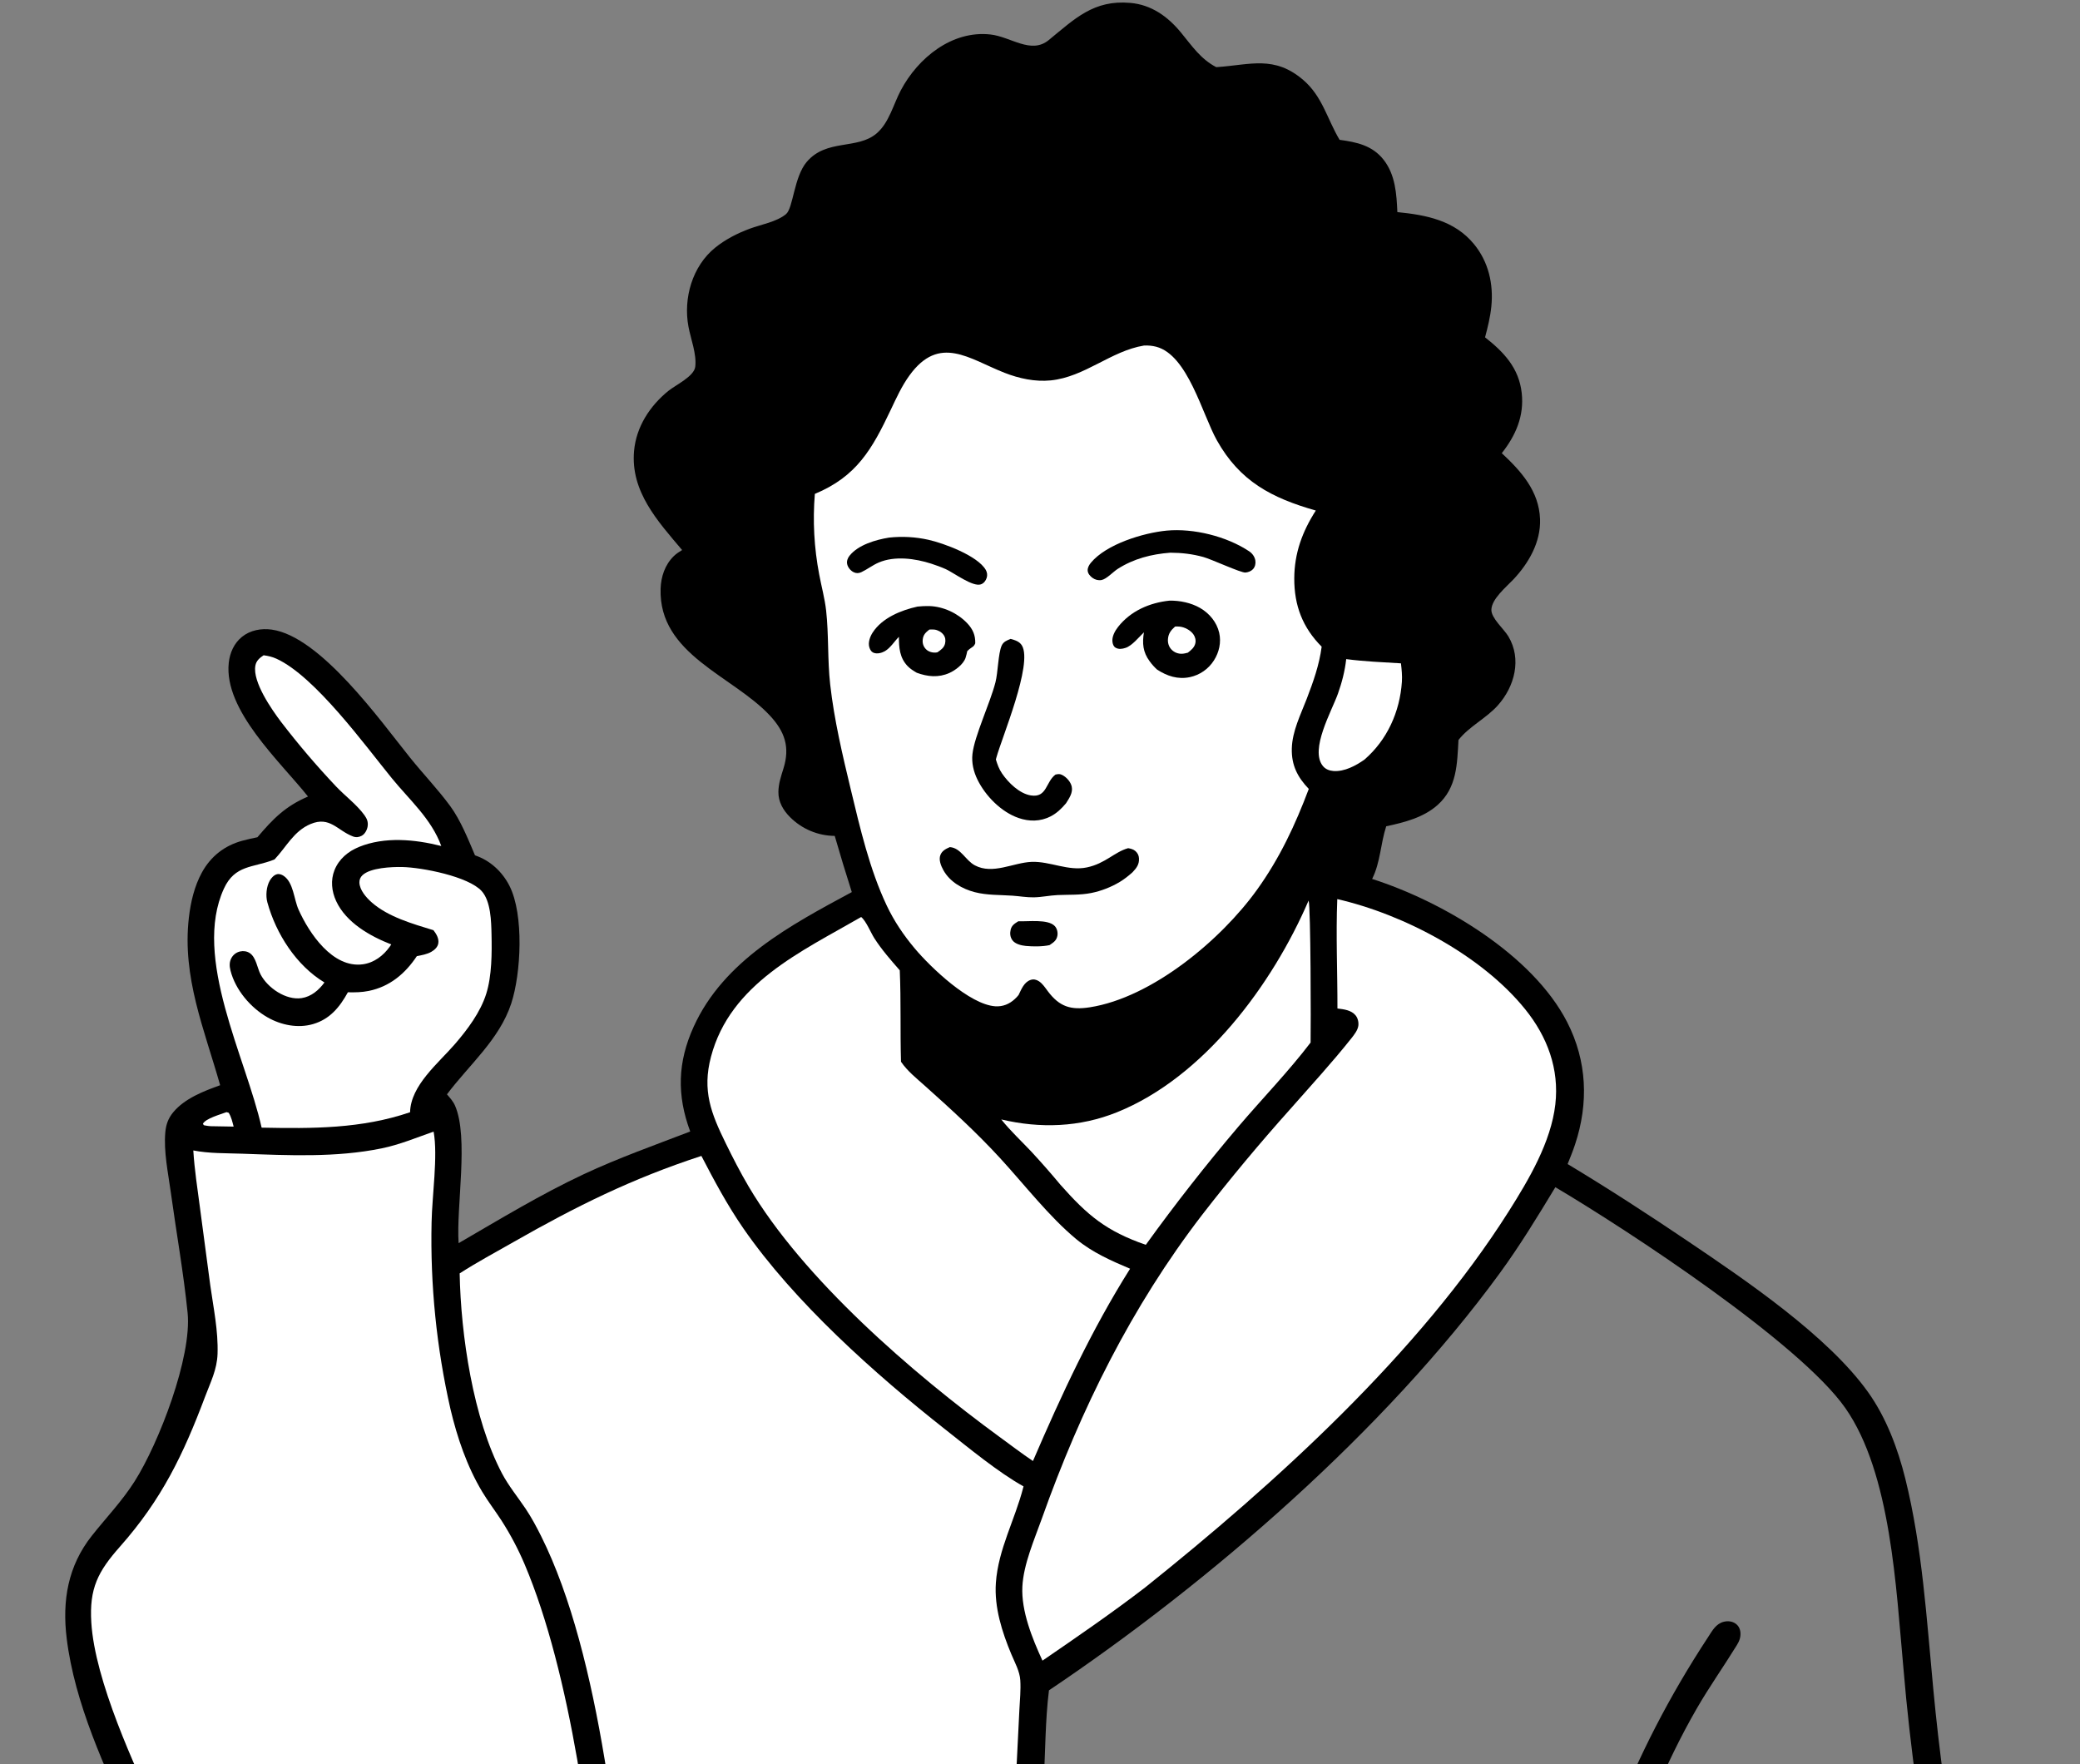 <svg width="250" height="212" viewBox="0 0 250 212" fill="none" xmlns="http://www.w3.org/2000/svg">
<rect x="0" y="0" width="250" height="212" fill="#808080" stroke="none"/>
<path d="M186.874 249.998C186.539 249.791 186.097 249.581 185.979 249.175C185.621 247.95 186.866 243.359 187.188 241.881C190.833 225.181 195.852 211.137 205.3 196.75C205.799 195.99 206.235 195.139 207.193 194.904C207.668 194.787 208.204 194.841 208.609 195.132C208.968 195.39 209.15 195.768 209.185 196.2C209.231 196.768 209.059 197.224 208.764 197.702C207.18 200.276 205.444 202.721 203.927 205.351C200.07 212.042 197.15 219.381 194.775 226.71C193.975 229.125 193.249 231.561 192.599 234.021C191.848 236.901 191.148 239.793 190.501 242.699C190.074 244.703 189.779 246.785 189.243 248.76C189.153 249.09 189.073 249.317 188.831 249.566C188.679 249.722 188.501 249.861 188.331 249.998H186.874Z" fill="black"/>
<path d="M81.984 66.103C79.051 62.636 75.77 59.07 76.21 54.188C76.471 51.289 78.106 48.785 80.332 46.977C81.194 46.278 83.425 45.238 83.564 44.079C83.747 42.552 83.031 40.767 82.749 39.266C82.106 35.846 83.211 31.984 85.96 29.764C87.186 28.773 88.628 28.036 90.102 27.489C91.457 26.986 93.357 26.665 94.474 25.733C95.34 25.011 95.424 21.271 96.958 19.463C99.337 16.658 103.031 18.017 105.357 16.037C106.868 14.752 107.374 12.539 108.276 10.842C110.34 6.96 114.413 3.635 119.032 4.142C121.508 4.415 123.914 6.562 126.048 4.818C129.199 2.244 131.447 -0.04 135.858 0.348C138.396 0.571 140.362 1.988 141.944 3.912C143.249 5.499 144.313 7.101 146.182 8.069L146.345 8.059C150.291 7.78 153.171 6.642 156.634 9.606C158.952 11.59 159.515 14.307 161.009 16.804C163.064 17.083 164.956 17.475 166.313 19.218C167.715 21.017 167.856 23.306 167.952 25.491C171.436 25.836 174.825 26.491 177.167 29.345C178.905 31.464 179.52 34.132 179.248 36.827C179.12 38.096 178.821 39.31 178.492 40.54C180.755 42.326 182.556 44.211 182.897 47.213C183.21 49.979 182.188 52.329 180.502 54.463C182.837 56.639 184.977 59.016 185.101 62.385C185.203 65.142 183.742 67.676 181.903 69.631C181.053 70.535 179.27 71.984 179.253 73.294C179.24 74.302 180.773 75.609 181.293 76.479C182.93 79.214 182.043 82.521 180.025 84.776C178.622 86.343 176.593 87.287 175.299 88.93C175.134 91.813 175.125 94.656 172.792 96.742C171.095 98.258 168.779 98.841 166.612 99.305C165.925 101.408 165.923 103.632 164.919 105.633C173.43 108.352 184.206 114.752 188.353 122.826C190.761 127.516 190.96 132.58 189.306 137.557C189.043 138.348 188.726 139.124 188.416 139.897C193.342 142.861 198.128 145.967 202.893 149.184C209.79 153.839 219.718 160.552 224.544 167.333C226.712 170.379 228.104 174.085 229.002 177.701C231.048 185.943 231.561 194.529 232.363 202.959C233.071 210.408 234.031 217.889 235.577 225.215C236.123 227.866 236.757 230.496 237.479 233.105C238.202 235.714 239.01 238.296 239.905 240.851C240.398 242.249 242.652 247.554 242.617 248.523C242.608 248.785 242.549 249.07 242.407 249.292C242.159 249.683 241.696 249.844 241.259 249.886C240.73 249.935 240.295 249.903 239.877 249.546C239.13 248.912 237.497 244.217 237.097 243.132C233.772 234.097 231.774 224.594 230.416 215.081C229.729 210.194 229.179 205.292 228.767 200.374C227.895 190.982 227.301 177.084 221.792 169.218C216.314 161.397 195.731 147.891 186.942 142.679C184.814 146.198 182.686 149.691 180.259 153.016C166.471 171.906 145.453 190.132 126.077 203.148C125.627 206.743 125.654 210.478 125.44 214.098C124.965 221.818 124.534 229.541 124.146 237.266L123.787 244.593C123.722 245.892 123.751 247.33 123.501 248.604C123.385 249.192 123.051 249.539 122.585 249.891C122.537 249.927 122.487 249.961 122.437 249.998H121.281H75.036H74.108C73.566 249.642 73.278 249.495 73.159 248.824C72.939 247.581 72.979 246.238 72.928 244.979C72.838 243.006 72.715 241.035 72.558 239.066C70.301 239.357 68.04 239.612 65.776 239.833C63.011 240.091 60.215 240.247 57.513 240.93C54.296 241.744 51.342 243.374 48.234 244.5C41.241 247.034 32.38 247.52 26.175 242.745C24.429 241.401 23.046 239.817 22.083 237.833C21.033 235.667 20.487 233.341 20.091 230.978C19.861 229.604 19.7 228.204 19.226 226.886C18.334 224.401 17.002 221.979 15.886 219.584C12.61 212.548 8.964 204.673 8.015 196.899C7.46 192.361 8.16 188.191 11.054 184.548C12.79 182.363 14.672 180.405 16.181 178.03C19.088 173.454 23.09 163.077 22.548 157.765C22.055 152.927 21.189 148.099 20.527 143.278C20.209 140.963 19.66 138.402 19.869 136.07C19.953 135.145 20.225 134.393 20.82 133.674C22.193 132.014 24.489 131.129 26.46 130.424C24.565 123.719 21.875 117.454 22.7 110.291C22.915 108.423 23.364 106.492 24.279 104.835C25.34 102.916 26.981 101.628 29.095 101.049C29.702 100.883 30.322 100.745 30.939 100.622C32.824 98.399 34.298 96.894 37.02 95.728C33.702 91.552 26.878 85.375 27.495 79.656C27.624 78.455 28.134 77.301 29.089 76.533C30.084 75.731 31.408 75.494 32.653 75.666C38.521 76.477 45.728 86.63 49.296 91.066C50.866 93.017 52.625 94.851 54.107 96.866C55.351 98.557 56.271 100.864 57.093 102.799C58.912 103.403 60.376 104.77 61.238 106.469C62.99 109.922 62.633 116.998 61.445 120.608C60.014 124.95 56.383 127.971 53.721 131.52C54.082 131.939 54.464 132.358 54.688 132.87C56.366 136.711 54.821 145.028 55.122 149.405C60.047 146.546 65.031 143.518 70.189 141.105C74.336 139.166 78.686 137.624 82.958 135.986C81.337 131.62 81.436 127.66 83.374 123.392C86.992 115.422 95.045 111.167 102.38 107.213C101.665 104.972 100.981 102.721 100.328 100.46C100.203 100.459 100.079 100.455 99.954 100.448C99.83 100.441 99.705 100.431 99.582 100.417C99.457 100.404 99.334 100.388 99.211 100.369C99.088 100.349 98.965 100.327 98.843 100.302C98.721 100.277 98.599 100.249 98.478 100.218C98.358 100.187 98.238 100.153 98.119 100.116C98 100.079 97.882 100.039 97.764 99.996C97.647 99.954 97.531 99.908 97.416 99.86C97.301 99.811 97.188 99.76 97.075 99.706C96.963 99.652 96.852 99.596 96.742 99.536C96.632 99.477 96.524 99.415 96.418 99.351C96.311 99.286 96.206 99.219 96.103 99.149C95.999 99.08 95.897 99.008 95.798 98.933C95.698 98.858 95.6 98.781 95.504 98.702C95.408 98.623 95.314 98.541 95.221 98.457C95.129 98.373 95.039 98.287 94.951 98.198C94.127 97.372 93.539 96.358 93.557 95.162C93.572 94.183 93.877 93.281 94.166 92.356C94.976 89.773 94.312 87.896 92.512 85.973C88.04 81.193 79.159 78.652 79.399 70.764C79.443 69.317 79.917 67.886 80.966 66.853C81.267 66.556 81.623 66.321 81.984 66.103Z" fill="black"/>
<path d="M27.224 133.657L27.485 133.733C27.807 134.242 27.927 134.82 28.083 135.396L25.301 135.348C25.089 135.33 24.889 135.307 24.679 135.264C24.439 135.215 24.532 135.271 24.389 135.058C24.71 134.417 26.521 133.927 27.224 133.657Z" fill="white"/>
<path d="M98.051 91.39C98.63 93.107 98.847 94.962 99.429 96.677C99.509 96.913 99.548 96.979 99.524 97.238C99.336 97.292 99.148 97.178 98.965 97.118C98.348 96.851 97.584 96.524 97.236 95.909C96.578 94.744 97.755 92.646 98.051 91.39Z" fill="black"/>
<path d="M161.804 79.213C163.981 79.499 166.194 79.589 168.384 79.721C168.468 80.465 168.547 81.198 168.496 81.947C168.251 85.546 166.731 88.925 163.995 91.291C162.95 92.027 161.585 92.758 160.271 92.661C159.789 92.625 159.323 92.451 159.009 92.07C157.385 90.103 160.072 85.447 160.81 83.366C161.292 82.005 161.645 80.649 161.804 79.213Z" fill="white"/>
<path d="M157.283 108.231C157.547 108.995 157.563 123.386 157.524 125.295C154.84 128.813 151.719 132.023 148.85 135.392C144.951 139.982 141.239 144.72 137.716 149.605C132.964 147.954 130.732 146.083 127.469 142.402C126.336 141.04 125.168 139.71 123.965 138.41C122.758 137.13 121.443 135.909 120.344 134.535C125.03 135.642 129.761 135.48 134.257 133.67C144.712 129.462 152.962 118.283 157.283 108.231Z" fill="white"/>
<path d="M31.685 78.75C32.239 78.827 32.722 78.935 33.232 79.168C37.86 81.286 43.86 89.557 47.084 93.516C49.227 96.147 51.847 98.407 53.038 101.673C49.875 100.875 46.254 100.524 43.153 101.783C41.844 102.314 40.735 103.239 40.204 104.574C39.72 105.791 39.859 107.113 40.399 108.285C41.595 110.881 44.479 112.511 47.024 113.502C46.968 113.59 46.913 113.678 46.852 113.762C46.08 114.853 44.96 115.707 43.608 115.891C39.98 116.384 37.15 112.152 35.88 109.31C35.322 108.061 35.275 106.055 34.092 105.261C33.853 105.101 33.56 104.993 33.274 105.071C32.909 105.17 32.607 105.515 32.425 105.834C32.016 106.55 31.916 107.648 32.134 108.441C33.172 112.224 35.614 116.036 38.996 118.074C38.323 118.993 37.412 119.779 36.251 119.954C34.377 120.236 32.169 118.736 31.318 117.104C30.912 116.325 30.788 115.063 30.023 114.547C29.687 114.32 29.262 114.258 28.869 114.345C28.818 114.356 28.768 114.369 28.718 114.385C28.669 114.401 28.621 114.419 28.573 114.44C28.526 114.461 28.479 114.484 28.434 114.509C28.389 114.534 28.345 114.562 28.302 114.591C28.259 114.621 28.218 114.653 28.179 114.686C28.139 114.72 28.102 114.755 28.066 114.792C28.029 114.83 27.995 114.869 27.963 114.91C27.931 114.95 27.901 114.993 27.873 115.036C27.553 115.544 27.559 116.07 27.701 116.635C28.287 118.952 30.106 121.103 32.164 122.273C33.794 123.2 35.803 123.607 37.629 123.075C39.659 122.483 40.845 121.017 41.813 119.254C42.674 119.273 43.486 119.262 44.331 119.088C46.852 118.571 48.702 117.014 50.1 114.912C50.68 114.797 51.321 114.689 51.839 114.391C52.224 114.169 52.595 113.844 52.678 113.385C52.784 112.799 52.44 112.231 52.097 111.792C49.605 111.028 46.667 110.203 44.675 108.45C44.031 107.884 43.223 106.974 43.197 106.063C43.188 105.719 43.316 105.421 43.565 105.185C44.519 104.28 47.079 104.175 48.337 104.199C50.706 104.245 56.317 105.33 57.903 107.102C58.991 108.318 59.043 110.734 59.077 112.28C59.126 114.532 59.122 117.272 58.442 119.434C57.74 121.663 56.183 123.736 54.675 125.482C52.689 127.781 49.364 130.432 49.288 133.67C43.44 135.666 37.536 135.642 31.445 135.522C29.575 127.115 23.105 115.089 26.912 106.797C28.23 103.926 30.395 104.301 32.869 103.338C32.913 103.321 32.956 103.302 33 103.284C34.418 101.787 35.311 99.872 37.336 99.029C39.657 98.063 40.539 99.811 42.426 100.526C42.784 100.662 43.124 100.628 43.464 100.448C43.855 100.241 44.112 99.761 44.183 99.339C44.272 98.811 44.12 98.409 43.813 97.983C42.896 96.709 41.469 95.655 40.382 94.505C38.047 92.035 35.846 89.453 33.779 86.756C32.68 85.298 30.332 81.957 30.694 79.996C30.803 79.402 31.209 79.069 31.685 78.75Z" fill="white"/>
<path d="M103.505 110.208C104.092 110.669 104.663 112.094 105.088 112.757C105.973 114.137 107.067 115.383 108.145 116.614C108.306 120.273 108.186 123.939 108.293 127.6C108.303 127.612 108.312 127.625 108.321 127.638C109.082 128.745 110.175 129.61 111.17 130.5C114.297 133.297 117.353 136.084 120.195 139.176C123.088 142.323 126.118 146.247 129.374 148.935C131.3 150.525 133.548 151.511 135.827 152.478C131.218 159.79 127.562 167.662 124.153 175.588C122.79 174.671 121.476 173.666 120.147 172.699C109.736 165.089 96.557 153.732 89.984 142.601C88.986 140.91 88.098 139.177 87.234 137.414C85.463 133.8 84.38 131.078 85.454 127.007C87.781 118.19 96.321 114.359 103.505 110.208Z" fill="white"/>
<path d="M160.73 108.055C168.774 109.898 178.119 114.849 183.324 121.304C185.978 124.595 187.425 128.467 186.939 132.722C186.42 137.261 183.755 141.762 181.343 145.574C170.559 162.625 153.341 178.228 137.643 190.779C133.631 193.861 129.467 196.718 125.297 199.578C124.078 196.941 122.733 193.621 122.881 190.684C123.016 187.986 124.335 184.998 125.238 182.462C129.887 169.388 135.997 157.045 144.477 146.013C147.855 141.653 151.384 137.419 155.063 133.31C157.537 130.494 160.107 127.708 162.435 124.771C162.76 124.361 163.18 123.823 163.259 123.295C163.322 122.871 163.205 122.362 162.932 122.028C162.41 121.39 161.512 121.297 160.75 121.201C160.758 116.828 160.557 112.42 160.73 108.055Z" fill="white"/>
<path d="M134.004 3.444C138.94 3.204 139.475 6.973 142.757 9.718C145.223 11.781 147.452 10.94 150.284 10.724C154.674 10.39 155.862 13.453 157.322 16.849C157.688 17.701 158.103 18.714 158.843 19.314C160.15 20.376 162.268 19.604 163.585 20.842C164.785 21.969 164.672 24.253 164.775 25.767C164.853 26.913 165.061 27.655 165.947 28.41L166.067 28.511C169.086 28.915 172.637 28.866 174.754 31.459C176.122 33.134 176.418 35.636 175.947 37.704C175.664 38.946 175.192 40.154 175.062 41.425C175.057 41.478 175.053 41.531 175.049 41.584C176.133 43.545 178.443 43.999 179.401 46.352C179.665 47.002 179.707 47.621 179.703 48.312C179.688 50.695 178.13 51.573 177.338 53.55C176.22 56.337 180.419 57.806 181.627 60.706C183.671 65.613 177.672 67.839 176.256 71.635C175.006 74.985 177.62 75.924 178.727 78.393C180.598 82.566 173.936 84.562 172.503 87.337C171.575 89.133 172.141 91.293 171.338 93.124C170.129 95.881 167.759 95.316 165.498 96.254C164.272 96.763 163.743 97.742 163.26 98.902C162.765 100.091 162.801 103.201 162.025 103.94C161.76 104.192 161.634 104.184 161.287 104.217C160.907 103.62 161.347 96.897 161.413 95.802C162.107 95.668 162.77 95.54 163.435 95.291C166.581 94.112 168.735 91.453 170.093 88.468C171.313 85.785 172.473 81.002 171.324 78.15C171.071 77.523 170.622 77.009 169.985 76.758C167.983 75.971 164.4 76.973 161.875 75.812C160.553 75.205 159.754 74.009 159.29 72.668C158.175 69.442 159.004 66.45 160.423 63.498C160.837 62.639 161.828 62.065 162.141 61.218C162.331 60.706 162.259 60.084 162.046 59.591C160.695 58.467 158.387 58.154 156.733 57.53C149.382 54.76 148.983 51.255 145.985 44.668C145.243 43.153 144.408 41.669 143.188 40.482C140.203 37.577 136.318 38.041 132.801 39.668C130.218 40.864 128.082 42.579 125.09 42.5C121.016 42.392 117.745 39.06 113.571 39.18C105.191 39.421 104.968 49.866 100.083 54.45C98.624 55.819 96.547 56.665 94.653 57.217C93.924 57.43 93.133 57.55 92.43 57.835C92.113 57.964 91.779 58.15 91.567 58.425C91.306 58.763 91.255 59.186 91.362 59.591C91.473 60.013 91.805 60.505 92.211 60.696C92.916 61.027 93.78 60.646 94.478 60.44C94.564 63.095 94.717 65.721 95.139 68.346C95.428 70.151 95.909 71.939 96.108 73.755C96.32 75.675 96.285 77.647 96.368 79.578C96.457 81.617 96.657 83.657 96.829 85.691C95.362 83.77 93.356 82.217 91.398 80.822C88.219 78.556 83.513 76.195 82.612 72.079C81.908 68.866 84.041 69.339 85.138 67.429C86.498 65.062 82.634 61.95 81.339 60.27C80.604 59.317 80.004 58.244 79.661 57.087C77.557 49.984 85.425 49.3 86.623 45.597C87.675 42.346 85.285 38.874 86.02 35.493C86.18 34.754 86.508 34.075 86.943 33.458C89.672 29.585 95.636 30.142 97.465 27.504C98.568 25.913 98.038 23.805 98.972 22.175C100.073 20.254 102.791 20.477 104.674 19.982C108.9 18.869 109.539 15.073 111.469 11.774C112.97 9.207 115.973 6.711 119.148 7.331C121.489 7.789 123.268 9.716 125.813 8.837C128.847 7.789 130.219 4.455 134.004 3.444Z" fill="black"/>
<path d="M137.505 41.527C137.993 41.505 138.5 41.548 138.972 41.673C142.766 42.673 144.497 49.766 146.253 52.908C149.019 57.856 152.853 59.848 158.151 61.358C156.527 63.883 155.571 66.486 155.561 69.518C155.551 72.773 156.562 75.417 158.854 77.721C158.569 79.909 157.842 81.951 157.054 84C156.319 85.91 155.322 87.869 155.266 89.951C155.211 91.961 155.955 93.404 157.306 94.814C155.673 99.154 153.808 103.137 151.09 106.923C146.735 112.989 138.441 119.896 130.991 121.057C128.694 121.415 127.335 120.994 125.927 119.108C125.621 118.698 125.312 118.22 124.88 117.934C124.567 117.726 124.225 117.645 123.858 117.772C123.077 118.043 122.758 118.902 122.424 119.583C122.287 119.758 122.136 119.914 121.974 120.064C121.32 120.671 120.527 120.997 119.63 120.938C116.532 120.732 111.875 116.277 109.963 114.007C108.618 112.41 107.467 110.711 106.574 108.82C104.517 104.466 103.375 99.526 102.253 94.861C101.253 90.699 100.262 86.516 99.782 82.257C99.45 79.302 99.62 76.318 99.295 73.378C99.133 71.925 98.73 70.481 98.463 69.043C98.31 68.246 98.184 67.445 98.085 66.64C97.986 65.835 97.915 65.028 97.871 64.218C97.827 63.408 97.811 62.597 97.822 61.786C97.833 60.975 97.872 60.166 97.939 59.357C102.975 57.26 104.823 53.976 107.071 49.232C107.74 47.82 108.386 46.394 109.308 45.123C112.905 40.158 116.475 43.13 120.732 44.801C122.476 45.486 124.404 45.906 126.283 45.717C130.396 45.304 133.511 42.183 137.505 41.527Z" fill="white"/>
<path d="M122.397 110.718C123.535 110.774 125.967 110.424 126.779 111.299C127.06 111.602 127.169 112.084 127.084 112.489C126.964 113.065 126.604 113.269 126.148 113.584C125.32 113.77 124.126 113.767 123.283 113.683C122.748 113.63 122 113.454 121.67 112.98C121.41 112.608 121.368 112.17 121.472 111.735C121.601 111.201 121.961 110.99 122.397 110.718Z" fill="black"/>
<path d="M106.87 64.608C107.265 64.565 107.66 64.539 108.057 64.529C108.454 64.518 108.85 64.524 109.246 64.547C109.642 64.569 110.037 64.608 110.43 64.662C110.823 64.717 111.213 64.788 111.6 64.875C113.457 65.291 117.508 66.795 118.481 68.489C118.649 68.78 118.697 69.126 118.593 69.447C118.481 69.793 118.246 70.107 117.891 70.229C116.914 70.564 114.639 68.839 113.679 68.401C113.115 68.15 112.524 67.935 111.936 67.744C110.003 67.118 107.535 66.781 105.616 67.605C104.883 67.919 104.249 68.422 103.533 68.761C103.223 68.907 102.916 68.922 102.604 68.768C102.24 68.59 101.92 68.212 101.827 67.814C101.741 67.452 101.875 67.083 102.098 66.8C103.141 65.475 105.278 64.861 106.87 64.608Z" fill="black"/>
<path d="M140.237 63.768C143.465 63.471 147.434 64.458 150.136 66.253C150.52 66.508 150.815 66.913 150.885 67.375C150.941 67.738 150.853 68.133 150.597 68.406C150.373 68.647 150.017 68.781 149.691 68.809C149.149 68.855 145.628 67.216 144.635 66.942C143.307 66.575 142.035 66.431 140.66 66.424C138.391 66.597 136.268 67.139 134.333 68.376C133.797 68.718 132.996 69.599 132.388 69.71C132.008 69.779 131.616 69.673 131.307 69.448C131.017 69.237 130.74 68.923 130.728 68.545C130.718 68.214 130.91 67.882 131.114 67.635C132.971 65.39 137.424 64.038 140.237 63.768Z" fill="black"/>
<path d="M110.274 72.9C110.737 72.85 111.231 72.825 111.697 72.838C113.367 72.887 115.095 73.683 116.248 74.897C116.925 75.61 117.245 76.334 117.218 77.314C117.109 77.57 117.029 77.669 116.799 77.813C116.588 77.945 116.433 78.071 116.258 78.252C116.199 78.523 116.14 78.796 116.053 79.059C115.798 79.828 114.826 80.558 114.115 80.876C112.801 81.465 111.501 81.333 110.186 80.853C109.787 80.618 109.405 80.383 109.082 80.046C108.131 79.052 108.043 77.836 108.041 76.535C107.497 77.078 107.027 77.868 106.357 78.256C105.989 78.47 105.448 78.614 105.034 78.463C104.733 78.353 104.588 78.105 104.494 77.816C104.302 77.226 104.57 76.51 104.889 76.017C106.035 74.249 108.31 73.336 110.274 72.9Z" fill="black"/>
<path d="M111.701 75.661C111.901 75.652 112.107 75.641 112.306 75.664C112.712 75.711 113.136 75.943 113.386 76.267C113.63 76.582 113.674 76.939 113.594 77.32C113.488 77.835 113.075 78.121 112.668 78.397C112.608 78.406 112.548 78.419 112.487 78.424C112.069 78.462 111.594 78.329 111.293 78.021C110.982 77.704 110.858 77.309 110.903 76.873C110.963 76.288 111.258 76.009 111.701 75.661Z" fill="white"/>
<path d="M140.556 72.186C141.801 72.162 143.168 72.444 144.248 73.07C145.363 73.717 146.248 74.779 146.538 76.048C146.799 77.189 146.534 78.388 145.908 79.365C145.827 79.493 145.74 79.616 145.647 79.735C145.554 79.853 145.456 79.967 145.351 80.076C145.247 80.185 145.137 80.289 145.023 80.387C144.908 80.485 144.789 80.577 144.665 80.663C144.541 80.749 144.413 80.829 144.281 80.903C144.15 80.976 144.014 81.043 143.876 81.103C143.738 81.163 143.597 81.216 143.453 81.262C143.309 81.308 143.163 81.347 143.016 81.379C141.566 81.682 140.274 81.253 139.071 80.47C138.741 80.171 138.445 79.841 138.184 79.48C137.355 78.358 137.282 77.314 137.49 75.994C136.881 76.575 136.077 77.6 135.28 77.863C134.89 77.991 134.458 78.059 134.087 77.843C133.844 77.702 133.752 77.432 133.712 77.168C133.616 76.53 134.003 75.826 134.382 75.345C135.897 73.42 138.177 72.436 140.556 72.186Z" fill="black"/>
<path d="M141.24 75.298C141.423 75.292 141.605 75.288 141.788 75.307C142.386 75.371 143.063 75.725 143.422 76.214C143.647 76.521 143.755 76.927 143.672 77.303C143.557 77.822 143.168 78.131 142.77 78.44C142.538 78.5 142.301 78.561 142.061 78.569C141.581 78.585 141.13 78.407 140.798 78.057C140.468 77.709 140.338 77.245 140.382 76.772C140.443 76.112 140.759 75.722 141.24 75.298Z" fill="white"/>
<path d="M114.163 101.806C115.497 101.905 116.04 103.397 117.173 104C119.326 105.145 121.807 103.662 123.998 103.581C126.225 103.499 128.393 104.726 130.653 104.243C132.866 103.77 133.924 102.406 135.593 101.935C135.904 101.988 136.235 102.07 136.477 102.289C136.737 102.525 136.879 102.806 136.897 103.157C136.935 103.896 136.601 104.32 136.118 104.833C135.635 105.263 135.137 105.661 134.582 105.995C133.546 106.616 132.345 107.085 131.16 107.321C129.821 107.587 128.475 107.511 127.119 107.57C126.161 107.612 125.208 107.827 124.251 107.843C123.392 107.857 122.536 107.702 121.68 107.643C120.168 107.539 118.63 107.603 117.154 107.22C115.643 106.829 114.163 105.977 113.387 104.579C113.102 104.066 112.796 103.332 113.033 102.746C113.24 102.232 113.687 102.017 114.163 101.806Z" fill="black"/>
<path d="M121.464 76.782C121.993 76.934 122.533 77.08 122.833 77.586C124.151 79.809 120.416 88.637 119.753 91.063L119.696 91.277C119.884 91.881 120.072 92.421 120.434 92.951C121.194 94.065 122.523 95.376 123.897 95.595C125.849 95.906 125.676 93.967 126.862 93.089C127.201 93.019 127.386 92.984 127.702 93.155C128.21 93.429 128.696 93.976 128.816 94.546C128.97 95.281 128.499 95.948 128.131 96.536C127.594 97.173 127.011 97.743 126.26 98.123C125.032 98.742 123.706 98.752 122.418 98.306C120.34 97.586 118.445 95.659 117.487 93.703C117.015 92.738 116.763 91.69 116.882 90.616C117.124 88.44 118.992 84.541 119.645 82.006C119.956 80.798 119.97 78.54 120.393 77.593C120.607 77.113 121.014 76.973 121.464 76.782Z" fill="black"/>
<path d="M52.117 135.998C52.652 138.918 51.926 143.761 51.873 146.914C51.831 148.796 51.847 150.678 51.921 152.559C51.995 154.441 52.127 156.318 52.317 158.191C52.506 160.065 52.753 161.931 53.057 163.789C53.361 165.647 53.721 167.494 54.139 169.33C54.96 172.791 56.121 176.21 57.953 179.274C58.657 180.45 59.497 181.543 60.245 182.691C60.791 183.538 61.299 184.406 61.77 185.296C62.241 186.186 62.673 187.095 63.066 188.022C68.612 201.115 71.261 221.47 72.309 235.765C67.172 236.356 60.569 236.557 55.715 237.949C52.715 238.81 49.928 240.301 46.999 241.365C41.301 243.433 35.646 243.876 30.061 241.262C29.17 240.76 28.332 240.215 27.564 239.536C22.728 235.27 24.366 230.711 22.439 225.707C21.51 223.292 20.262 221 19.162 218.661C16.134 212.226 11.409 201.984 10.975 194.999C10.719 190.877 11.779 188.86 14.435 185.859C19.434 180.213 22.032 174.817 24.654 167.844C25.308 166.104 26.085 164.609 26.148 162.707C26.239 159.933 25.658 157.198 25.273 154.464L24.034 145.147C23.734 142.86 23.375 140.566 23.234 138.262C25.161 138.639 27.163 138.584 29.119 138.654C34.665 138.852 40.396 139.135 45.869 138.013C48.03 137.57 50.045 136.724 52.117 135.998Z" fill="white"/>
<path d="M55.248 153.037C57.336 151.695 59.535 150.515 61.691 149.286C69.264 144.967 75.961 141.643 84.302 138.921C85.85 141.904 87.427 144.849 89.34 147.618C95.448 156.46 105.153 165.126 113.598 171.779C116.354 173.949 120.005 176.967 123.019 178.635L122.987 178.764C122.002 182.616 119.984 186.178 119.697 190.223C119.489 193.163 120.437 196.14 121.56 198.821C121.973 199.806 122.562 200.853 122.631 201.929C122.707 203.107 122.579 204.318 122.521 205.497L122.212 211.71L120.455 243.216C120.355 244.925 120.129 246.724 120.208 248.431C120.223 248.768 120.232 249.041 120.424 249.334C120.598 249.603 121.018 249.822 121.281 249.998H75.036C75.498 249.791 75.961 249.607 76.201 249.126C76.695 248.135 76 241.144 75.878 239.636C74.568 223.396 72.253 199.053 65.039 184.614C64.479 183.494 63.869 182.352 63.17 181.312C62.232 179.917 61.126 178.572 60.34 177.084C56.862 170.493 55.386 160.433 55.248 153.037Z" fill="white"/>
</svg>
